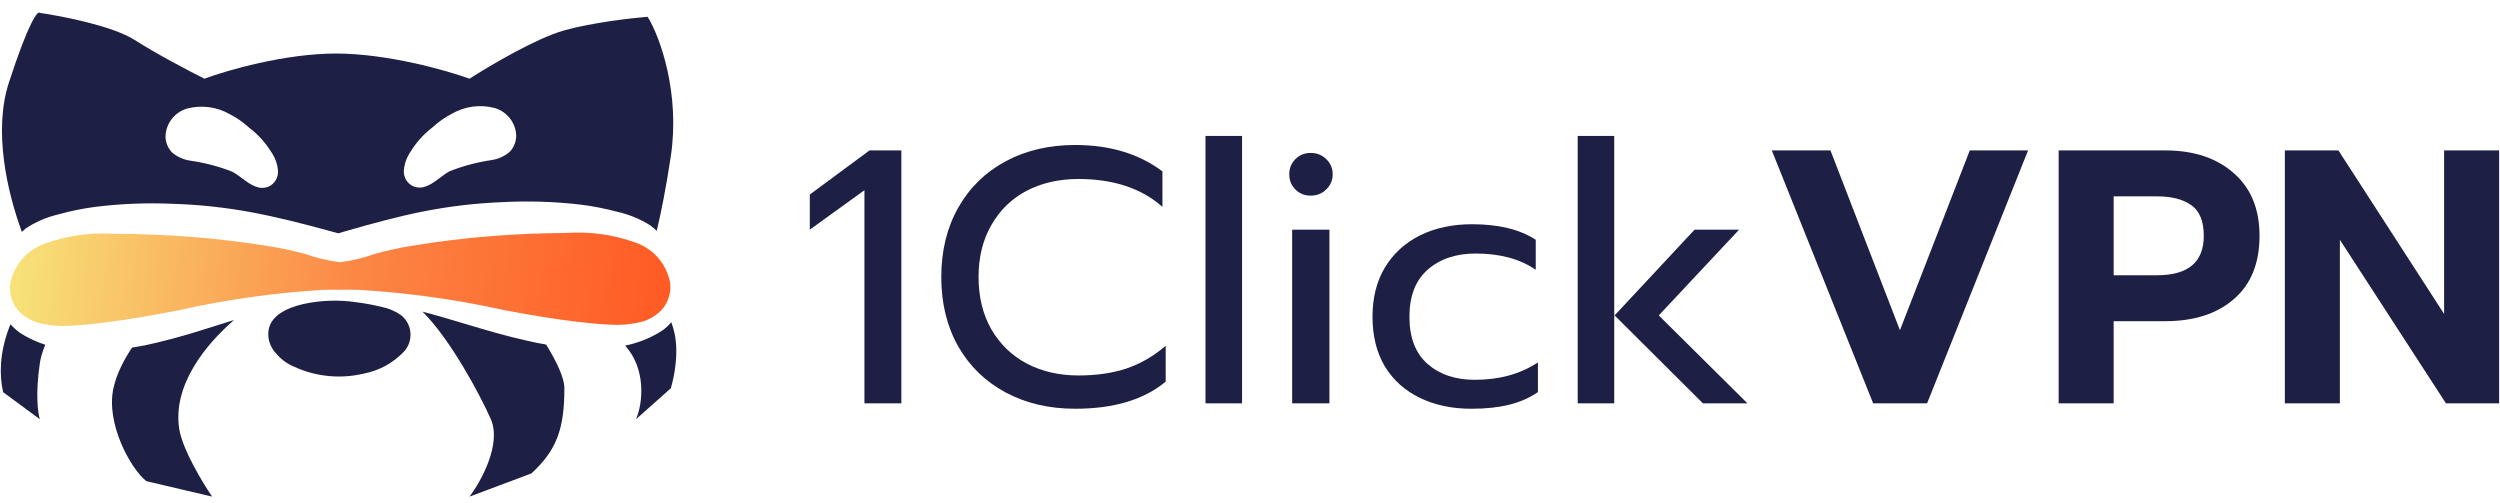<?xml version="1.0" encoding="UTF-8"?> <svg xmlns="http://www.w3.org/2000/svg" width="184" height="37" viewBox="0 0 184 37" fill="none"><g clip-path="url(#clip0_301_3237)"><path d="M63.623 13.999L59.601 16.902V14.319L63.996 11.07H66.34V29.685H63.623V13.999Z" fill="#1E1F44"></path><path d="M79.135 30.084C77.217 30.084 75.512 29.685 74.02 28.886C72.528 28.087 71.365 26.96 70.53 25.504C69.695 24.03 69.278 22.326 69.278 20.391C69.278 18.456 69.695 16.751 70.53 15.278C71.365 13.804 72.528 12.668 74.02 11.869C75.512 11.07 77.217 10.671 79.135 10.671C81.692 10.671 83.832 11.319 85.555 12.615V15.224C84.01 13.857 81.95 13.174 79.374 13.174C77.936 13.174 76.657 13.467 75.538 14.053C74.437 14.639 73.576 15.482 72.954 16.583C72.333 17.666 72.022 18.935 72.022 20.391C72.022 21.846 72.333 23.125 72.954 24.226C73.594 25.326 74.464 26.17 75.565 26.755C76.684 27.341 77.954 27.634 79.374 27.634C80.689 27.634 81.861 27.466 82.891 27.128C83.939 26.773 84.907 26.214 85.795 25.451V28.087C84.196 29.419 81.976 30.084 79.135 30.084Z" fill="#1E1F44"></path><path d="M88.724 10.005H91.414V29.685H88.724V10.005Z" fill="#1E1F44"></path><path d="M96.461 14.399C96.017 14.399 95.644 14.248 95.342 13.946C95.04 13.644 94.889 13.271 94.889 12.828C94.889 12.384 95.04 12.011 95.342 11.709C95.644 11.407 96.017 11.257 96.461 11.257C96.923 11.257 97.305 11.407 97.607 11.709C97.926 12.011 98.086 12.384 98.086 12.828C98.086 13.271 97.926 13.644 97.607 13.946C97.305 14.248 96.923 14.399 96.461 14.399ZM95.103 16.902H97.846V29.685H95.103V16.902Z" fill="#1E1F44"></path><path d="M108.289 30.084C106.868 30.084 105.607 29.818 104.506 29.285C103.405 28.753 102.544 27.98 101.922 26.968C101.318 25.939 101.016 24.723 101.016 23.32C101.016 21.918 101.318 20.71 101.922 19.698C102.544 18.669 103.405 17.879 104.506 17.328C105.625 16.778 106.904 16.503 108.342 16.503C110.296 16.503 111.859 16.884 113.031 17.648V19.858C111.876 19.059 110.402 18.66 108.609 18.66C107.152 18.66 105.971 19.059 105.066 19.858C104.178 20.639 103.734 21.793 103.734 23.32C103.734 24.847 104.178 26.001 105.066 26.782C105.954 27.563 107.117 27.954 108.555 27.954C110.349 27.954 111.894 27.528 113.191 26.675V28.859C112.569 29.285 111.859 29.596 111.059 29.791C110.278 29.987 109.355 30.084 108.289 30.084Z" fill="#1E1F44"></path><path d="M116.118 10.005H118.808V29.685H116.118V10.005ZM118.835 23.214L124.722 16.902H127.999L122.085 23.214L128.611 29.685H125.335L118.835 23.214Z" fill="#1E1F44"></path><path d="M130.405 11.07H134.721L139.836 24.305L144.977 11.07H149.266L141.834 29.685H137.864L130.405 11.07Z" fill="#1E1F44"></path><path d="M151.516 11.07H159.348C161.461 11.07 163.148 11.629 164.409 12.748C165.67 13.848 166.301 15.384 166.301 17.355C166.301 19.379 165.67 20.932 164.409 22.015C163.166 23.098 161.479 23.64 159.348 23.64H155.565V29.685H151.516V11.07ZM158.762 20.258C161.053 20.258 162.198 19.29 162.198 17.355C162.198 16.272 161.887 15.517 161.266 15.091C160.662 14.665 159.827 14.452 158.762 14.452H155.565V20.258H158.762Z" fill="#1E1F44"></path><path d="M168.165 11.07H172.108L179.887 23.107V11.07H183.936V29.685H180.02L172.215 17.648V29.685H168.165V11.07Z" fill="#1E1F44"></path><path fill-rule="evenodd" clip-rule="evenodd" d="M1.609 17.067C0.519 14.097 -0.499 9.626 0.655 6.077C2.137 1.52 2.792 0.76 2.934 0.95C4.596 1.187 8.319 1.918 9.915 2.944C11.51 3.969 13.998 5.27 15.043 5.792C16.705 5.175 20.969 3.94 24.73 3.94C28.49 3.94 32.849 5.175 34.559 5.792C36.031 4.842 39.488 2.801 41.539 2.232C43.59 1.662 46.477 1.33 47.664 1.235C48.614 2.754 50.057 6.931 49.374 11.488C49.019 13.852 48.649 15.68 48.335 16.99C48.188 16.853 48.034 16.721 47.871 16.595C47.133 16.123 46.292 15.778 45.4 15.579C44.508 15.341 43.595 15.165 42.671 15.052C40.789 14.837 38.89 14.778 37.003 14.876C35.037 14.952 33.088 15.181 31.18 15.557C29.281 15.936 27.427 16.442 25.588 16.97C25.356 17.037 25.125 17.105 24.894 17.173C24.659 17.107 24.423 17.041 24.186 16.977C22.309 16.467 20.421 15.98 18.495 15.621C16.561 15.263 14.596 15.054 12.625 14.997C10.731 14.918 8.838 14.996 6.972 15.23C6.056 15.352 5.157 15.537 4.281 15.784C3.403 15.991 2.588 16.345 1.884 16.824C1.789 16.902 1.698 16.983 1.609 17.067ZM0.767 23.863C0.729 23.964 0.692 24.064 0.655 24.162C-0.029 25.985 -0.057 27.579 0.228 28.861L2.934 30.855C2.792 30.428 2.593 29.004 2.934 26.725C3 26.288 3.14 25.833 3.332 25.375C2.664 25.157 2.029 24.86 1.451 24.488C1.199 24.298 0.97 24.089 0.767 23.863ZM9.716 25.586C9.092 26.52 8.571 27.55 8.348 28.576C7.778 31.197 9.63 34.51 10.769 35.412L15.613 36.551C14.9 35.507 13.419 33.048 13.191 31.567C12.693 28.33 15.153 25.347 17.222 23.556C17.142 23.581 17.061 23.605 16.981 23.63C16.664 23.729 16.347 23.829 16.029 23.93L16.029 23.93L16.029 23.93C14.55 24.397 13.069 24.864 11.539 25.219C10.939 25.37 10.331 25.492 9.716 25.586ZM31.093 22.938C33.12 24.917 35.352 29.087 36.126 30.855C36.923 32.678 35.413 35.412 34.559 36.551L39.117 34.842C40.969 33.133 41.539 31.567 41.539 28.576C41.539 27.813 40.973 26.624 40.196 25.359C39.735 25.283 39.277 25.191 38.823 25.083C37.268 24.744 35.754 24.291 34.241 23.839L34.24 23.839C33.916 23.742 33.593 23.645 33.268 23.549C32.547 23.337 31.823 23.129 31.093 22.938ZM46.012 25.438C47.518 27.094 47.36 29.585 46.81 30.855L49.374 28.576C49.659 27.579 49.944 26.013 49.659 24.589C49.613 24.361 49.527 24.06 49.413 23.715C49.247 23.907 49.06 24.086 48.854 24.252C48.022 24.821 47.05 25.224 46.012 25.438ZM33.277 8.361C34.218 7.824 35.331 7.673 36.381 7.942C36.832 8.067 37.231 8.332 37.521 8.699C37.811 9.065 37.977 9.515 37.994 9.982C37.991 10.42 37.825 10.84 37.529 11.162C37.145 11.494 36.674 11.709 36.172 11.783C35.126 11.936 34.101 12.208 33.116 12.594C32.874 12.715 32.63 12.898 32.381 13.086C31.772 13.543 31.128 14.027 30.383 13.697C30.178 13.594 30.008 13.435 29.89 13.239C29.773 13.043 29.715 12.818 29.721 12.59C29.754 12.069 29.931 11.569 30.232 11.143C30.654 10.456 31.2 9.853 31.843 9.366C32.272 8.966 32.755 8.628 33.277 8.361ZM12.65 11.21C12.352 10.89 12.185 10.47 12.181 10.033C12.196 9.565 12.36 9.115 12.649 8.747C12.937 8.379 13.335 8.112 13.786 7.986C14.834 7.714 15.948 7.859 16.891 8.393C17.415 8.658 17.899 8.994 18.329 9.392C18.974 9.877 19.523 10.478 19.947 11.164C20.249 11.588 20.428 12.088 20.463 12.608C20.471 12.836 20.413 13.062 20.296 13.258C20.18 13.455 20.01 13.614 19.806 13.717C19.062 14.05 18.416 13.569 17.806 13.114C17.555 12.928 17.311 12.746 17.068 12.626C16.082 12.244 15.056 11.975 14.009 11.826C13.507 11.754 13.035 11.541 12.65 11.21Z" fill="#1E1F44"></path><path d="M49.328 20.862C49.214 20.187 48.923 19.555 48.484 19.03C48.045 18.505 47.474 18.106 46.831 17.874C45.183 17.272 43.426 17.023 41.676 17.145C39.775 17.157 37.875 17.239 35.978 17.392C34.094 17.545 32.22 17.777 30.356 18.086C29.443 18.229 28.54 18.424 27.649 18.668C26.802 18.972 25.925 19.185 25.032 19.303C24.14 19.188 23.262 18.979 22.414 18.678C21.522 18.437 20.617 18.247 19.704 18.107C17.842 17.808 15.964 17.581 14.079 17.434C12.185 17.288 10.285 17.213 8.38 17.21C6.63 17.095 4.874 17.35 3.229 17.959C2.586 18.194 2.017 18.595 1.58 19.121C1.143 19.648 0.854 20.281 0.742 20.956C0.682 21.594 0.862 22.23 1.247 22.742C1.686 23.27 2.286 23.64 2.955 23.796C3.667 23.963 4.399 24.023 5.128 23.975C5.988 23.939 6.847 23.844 7.699 23.739C9.489 23.52 11.26 23.198 13.026 22.861C16.543 22.067 20.118 21.557 23.717 21.335C24.153 21.323 24.59 21.32 25.026 21.327L25.036 21.327L25.046 21.327C25.483 21.319 25.919 21.32 26.356 21.33C29.955 21.538 33.532 22.034 37.052 22.814C38.819 23.145 40.592 23.46 42.383 23.672C43.236 23.773 44.095 23.865 44.955 23.897C45.684 23.943 46.416 23.88 47.127 23.71C47.795 23.552 48.394 23.179 48.831 22.649C49.214 22.137 49.392 21.499 49.328 20.862Z" fill="url(#paint0_linear_301_3237)"></path><path d="M29.461 23.155C29.045 22.881 28.581 22.688 28.093 22.588C27.469 22.438 26.837 22.322 26.201 22.242C24.906 22.053 23.589 22.1 22.311 22.38C21.216 22.638 19.767 23.205 19.744 24.545C19.74 24.826 19.792 25.104 19.898 25.364C20.005 25.624 20.162 25.86 20.362 26.057L20.389 26.092C20.739 26.486 21.175 26.796 21.662 26.997C22.206 27.25 22.778 27.436 23.367 27.553C24.492 27.783 25.654 27.764 26.771 27.497C27.91 27.28 28.951 26.708 29.745 25.864C29.917 25.673 30.047 25.448 30.126 25.204C30.205 24.96 30.232 24.702 30.205 24.446C30.178 24.191 30.098 23.944 29.97 23.721C29.842 23.499 29.668 23.306 29.461 23.155Z" fill="#1E1F44"></path></g><defs><linearGradient id="paint0_linear_301_3237" x1="0.939" y1="18.628" x2="49.215" y2="22.714" gradientUnits="userSpaceOnUse"><stop stop-color="#F7E379"></stop><stop offset="0.521" stop-color="#FC8745"></stop><stop offset="1" stop-color="#FF5A24"></stop></linearGradient><clipPath id="clip0_301_3237"><rect width="184" height="37" fill="white"></rect></clipPath></defs></svg> 
